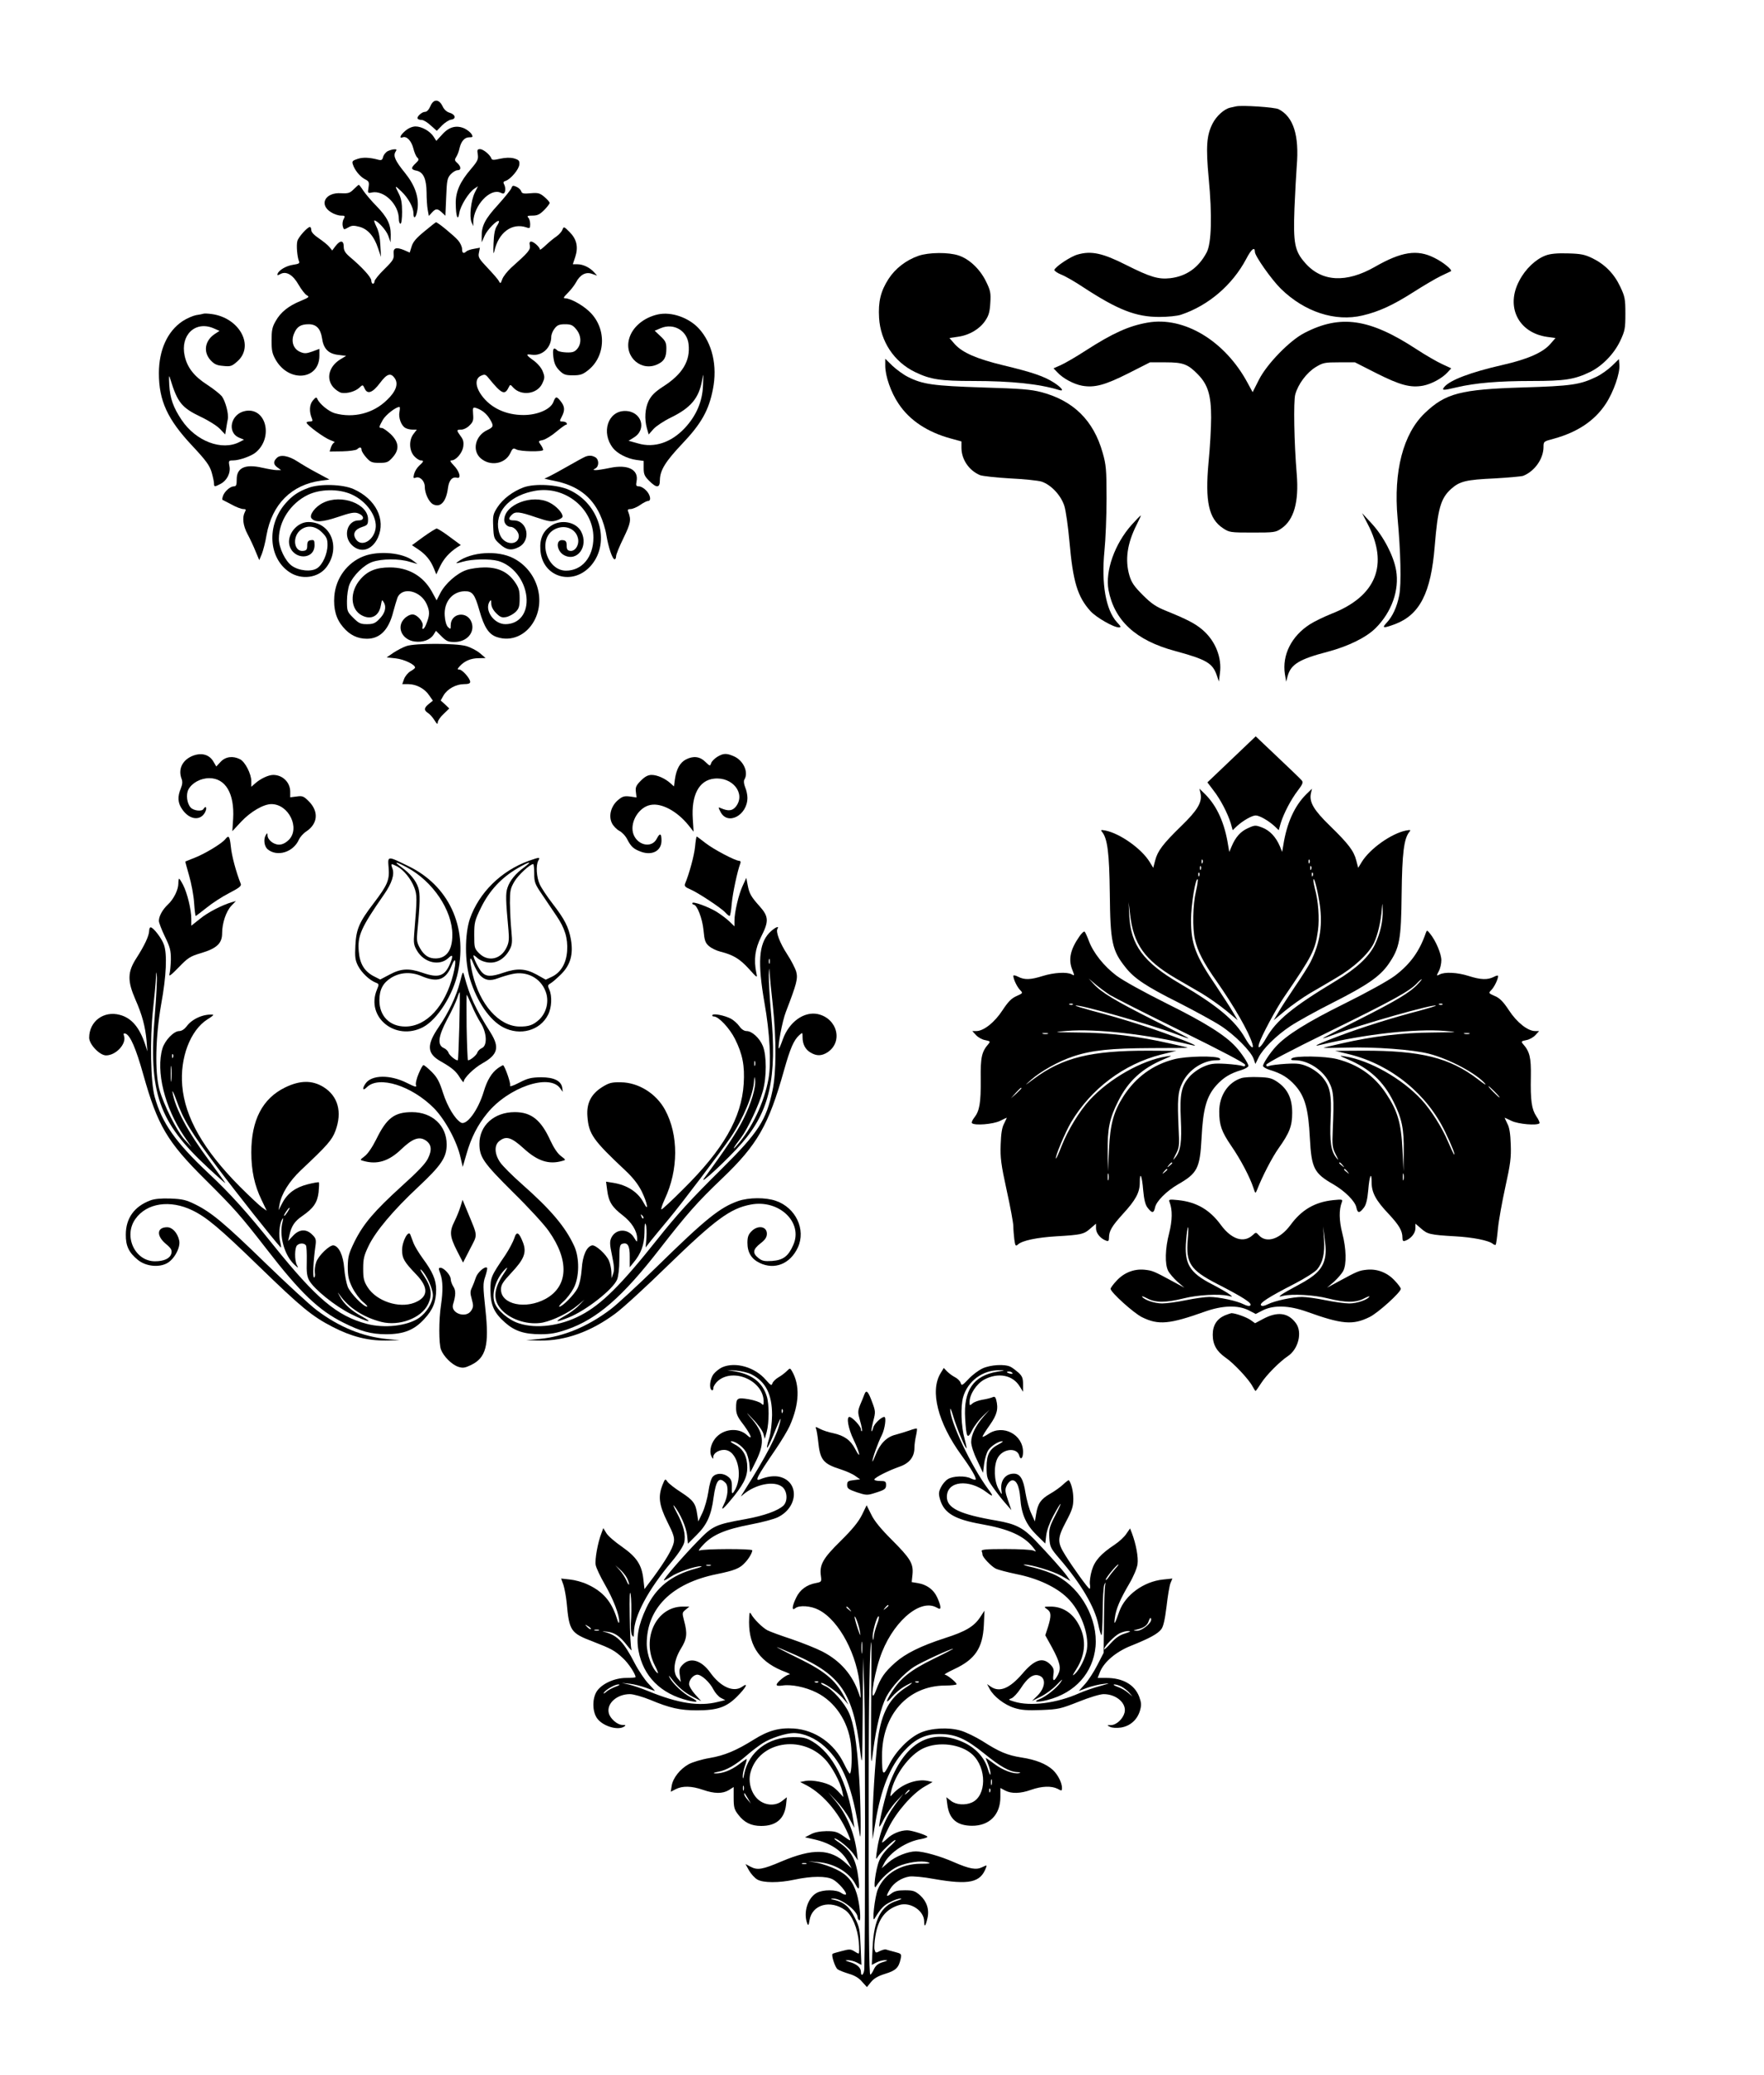 <?xml version="1.0" standalone="no"?>
<!DOCTYPE svg PUBLIC "-//W3C//DTD SVG 20010904//EN"
 "http://www.w3.org/TR/2001/REC-SVG-20010904/DTD/svg10.dtd">
<svg version="1.0" xmlns="http://www.w3.org/2000/svg"
 width="1088pt" height="1280pt" viewBox="0 0 1088 1280"
 preserveAspectRatio="xMidYMid meet">
<g transform="translate(0,1280) scale(0.1,-0.1)"
fill="#000000" stroke="none">
<path d="M2655 12146 c-10 -23 -22 -36 -34 -36 -20 0 -55 -33 -44 -43 3 -4 15
-7 25 -7 10 0 35 -15 55 -34 l37 -33 32 33 c18 18 43 34 56 36 33 4 28 31 -7
42 -19 5 -36 20 -45 40 -22 46 -56 47 -75 2z"/>
<path d="M7624 12144 c-5 -1 -21 -5 -36 -8 -37 -8 -85 -51 -109 -98 -37 -72
-42 -144 -24 -337 22 -231 17 -401 -12 -457 -50 -95 -125 -148 -225 -160 -73
-8 -122 6 -273 82 -144 73 -215 88 -298 64 -42 -11 -137 -74 -144 -95 -1 -5
18 -19 43 -29 26 -10 86 -45 134 -77 214 -140 325 -184 470 -184 53 0 113 6
135 14 168 56 316 183 401 343 32 62 54 79 54 44 0 -25 103 -171 160 -227 146
-143 335 -205 504 -165 102 24 188 64 312 143 61 39 137 84 170 100 32 15 61
29 63 30 11 8 -49 57 -103 83 -105 53 -202 38 -366 -56 -177 -101 -328 -93
-430 24 -65 73 -74 122 -66 337 4 99 11 216 14 260 16 190 -20 304 -111 351
-23 13 -228 26 -263 18z"/>
<path d="M2501 11994 c-32 -27 -42 -50 -17 -41 24 9 53 -21 65 -67 6 -25 17
-51 25 -58 11 -11 10 -16 -10 -35 -31 -29 -30 -39 6 -46 41 -9 60 -50 61 -134
0 -37 3 -85 7 -107 l7 -38 19 21 c24 26 34 26 62 0 l21 -20 5 115 c4 105 7
118 28 141 13 14 32 25 42 25 24 0 23 22 -2 45 -17 15 -17 20 -5 39 7 11 16
35 19 51 10 43 31 68 60 68 22 0 24 2 15 19 -6 10 -25 26 -43 35 -50 23 -97
11 -139 -37 l-36 -39 -16 25 c-22 35 -74 64 -112 64 -19 0 -43 -10 -62 -26z"/>
<path d="M2392 11868 c-12 -6 -25 -22 -29 -35 -4 -19 -10 -23 -27 -19 -55 15
-97 17 -130 6 -31 -10 -36 -15 -30 -33 11 -36 44 -76 74 -92 26 -13 28 -19 23
-51 -6 -36 -5 -37 22 -31 75 14 165 -75 165 -164 0 -16 5 -29 10 -29 6 0 10
31 10 73 0 53 -5 83 -20 112 -27 53 -26 54 16 14 42 -40 74 -98 74 -134 0 -44
18 -27 25 24 10 74 -15 147 -76 223 -61 75 -75 106 -60 131 9 14 8 17 -6 16
-10 0 -28 -5 -41 -11z"/>
<path d="M2947 11847 c4 -29 -1 -41 -41 -88 -69 -80 -96 -142 -95 -214 1 -81
13 -114 22 -58 7 44 59 128 94 150 l21 14 -20 -40 c-23 -48 -34 -146 -20 -181
l11 -25 0 26 c3 101 103 209 167 181 19 -9 24 -8 29 8 3 11 1 28 -4 39 -9 16
-7 21 7 25 31 10 83 71 85 101 2 24 -3 29 -33 38 -23 6 -52 5 -85 -2 -39 -9
-51 -9 -54 1 -8 23 -50 58 -70 58 -17 0 -19 -5 -14 -33z"/>
<path d="M2182 11633 c-24 -24 -33 -27 -78 -25 -99 7 -139 -71 -61 -118 17
-11 45 -20 60 -20 25 0 27 -2 17 -21 -7 -11 -9 -31 -6 -44 6 -23 7 -23 34 -8
22 13 34 13 69 4 52 -14 91 -59 115 -133 l18 -53 -4 72 c-2 46 -10 86 -23 112
-11 23 -18 41 -14 41 19 0 74 -60 86 -95 l14 -40 1 48 c0 64 -22 108 -88 176
-30 30 -66 73 -80 93 -13 21 -27 38 -29 38 -2 0 -16 -12 -31 -27z"/>
<path d="M3155 11641 c-3 -10 -41 -57 -83 -104 -80 -87 -103 -131 -101 -198
l0 -34 18 41 c17 38 78 100 88 90 3 -2 -3 -16 -13 -31 -12 -19 -18 -51 -20
-108 -2 -56 -1 -71 5 -47 25 116 109 178 199 147 19 -7 22 -5 22 20 0 16 -5
34 -12 41 -9 9 -4 12 26 12 30 0 45 7 72 34 19 19 34 39 34 44 0 6 -14 22 -32
37 -28 24 -39 27 -85 23 -43 -4 -54 -2 -58 12 -3 9 -16 22 -30 28 -20 9 -25 8
-30 -7z"/>
<path d="M2618 11373 c-50 -41 -71 -65 -79 -93 l-12 -38 -34 15 c-51 21 -69
14 -65 -25 3 -28 -4 -40 -57 -92 -34 -33 -61 -67 -61 -75 0 -8 -4 -15 -10 -15
-5 0 -10 9 -10 20 0 20 -59 84 -133 146 -28 24 -37 39 -37 63 0 39 -21 41 -50
4 l-21 -28 -17 21 c-9 12 -38 35 -64 53 -30 20 -48 39 -48 51 0 11 -4 20 -8
20 -16 0 -72 -63 -78 -87 -7 -26 -1 -97 10 -124 6 -13 -1 -17 -35 -22 -43 -6
-89 -33 -97 -56 -3 -10 0 -11 18 -1 36 19 77 -5 112 -67 17 -29 39 -58 50 -64
18 -10 15 -13 -37 -35 -74 -30 -124 -69 -155 -125 -21 -36 -25 -57 -25 -119 0
-64 4 -82 27 -122 83 -140 268 -121 268 28 l0 42 -43 -16 c-37 -13 -49 -14
-75 -3 -43 18 -59 66 -38 114 17 42 41 57 90 57 47 0 73 -27 82 -85 9 -66 39
-97 100 -104 l49 -6 -38 -23 c-68 -43 -87 -117 -42 -170 14 -16 37 -32 51 -35
35 -6 85 8 111 32 20 19 21 19 32 -5 17 -39 49 -27 95 34 43 58 67 65 92 27
22 -34 6 -80 -49 -132 -84 -83 -207 -114 -322 -82 -38 11 -95 58 -108 89 -5
12 -10 10 -27 -10 -22 -25 -24 -70 -6 -112 6 -14 3 -18 -13 -18 -12 0 -21 -3
-20 -7 1 -15 109 -94 147 -108 20 -7 32 -14 25 -14 -6 -1 -15 -13 -21 -28 l-9
-28 79 1 c44 1 85 7 91 13 15 15 27 14 27 -4 0 -8 13 -29 29 -47 26 -29 35
-33 81 -33 46 0 55 4 81 33 44 49 40 94 -11 144 -23 21 -47 38 -55 38 -20 0
-19 5 6 50 18 31 80 80 103 80 3 0 3 -13 0 -30 -8 -35 11 -87 37 -100 10 -6
30 -10 44 -10 l26 0 -20 -26 c-30 -38 -28 -103 4 -138 13 -14 31 -26 40 -26
21 0 19 -7 -10 -33 -13 -12 -27 -35 -31 -51 -6 -25 -5 -28 11 -22 25 9 55 -21
55 -56 0 -41 25 -94 50 -108 46 -24 82 14 93 100 6 48 27 71 56 63 28 -7 15
41 -21 77 -20 21 -25 30 -14 30 28 0 66 44 73 83 4 30 1 45 -16 67 -27 37 -26
40 4 40 14 0 37 11 51 26 22 21 25 32 22 69 -3 41 -1 44 17 39 35 -11 65 -34
85 -67 27 -44 25 -51 -15 -70 -74 -35 -95 -126 -40 -174 59 -51 150 -35 182
31 14 31 19 34 37 24 26 -14 166 -16 166 -3 0 6 -7 21 -16 33 -15 21 -14 22
15 28 16 4 53 26 81 50 29 24 56 44 61 44 6 0 7 5 4 10 -3 6 -15 10 -26 10
-18 0 -19 2 -4 30 20 39 19 62 -6 94 -26 33 -32 33 -46 -4 -17 -45 -98 -80
-184 -80 -109 0 -203 44 -259 122 -39 54 -41 103 -4 120 24 11 29 10 50 -17
77 -94 97 -104 120 -57 11 22 11 22 29 2 49 -54 147 -42 179 23 16 34 17 42 4
75 -8 22 -31 49 -55 67 -50 36 -53 43 -13 37 64 -9 120 43 120 111 0 13 9 36
21 51 16 21 29 26 64 26 36 0 48 -5 69 -31 31 -37 34 -87 7 -120 -16 -19 -28
-24 -66 -23 -25 1 -51 6 -57 12 -24 24 -31 12 -25 -40 5 -40 14 -59 37 -83 26
-26 38 -30 84 -30 45 0 60 5 93 31 113 89 115 267 3 367 -44 40 -112 76 -143
77 -15 0 -12 6 15 33 18 18 40 46 50 64 25 48 61 68 99 54 l32 -11 -19 21
c-26 29 -68 49 -102 49 l-29 0 15 45 c20 62 9 110 -35 154 -35 35 -36 35 -44
14 -4 -11 -20 -29 -35 -40 -15 -10 -45 -34 -66 -54 -21 -20 -38 -33 -38 -28 0
14 -38 49 -54 49 -9 0 -12 -8 -8 -25 4 -26 -7 -40 -117 -138 -23 -22 -47 -52
-53 -69 -10 -28 -12 -29 -21 -12 -5 11 -37 47 -70 82 -53 56 -59 66 -53 93 l6
31 -38 -7 c-20 -3 -41 -11 -46 -16 -17 -16 -26 -10 -26 15 0 14 -11 38 -25 54
-23 27 -127 113 -136 111 -2 0 -34 -25 -71 -56z"/>
<path d="M5665 11222 c-77 -27 -143 -78 -185 -143 -48 -75 -64 -139 -58 -240
9 -145 92 -271 222 -334 95 -46 156 -55 358 -55 236 0 408 -18 531 -56 33 -10
16 14 -31 45 -62 40 -133 64 -311 107 -167 40 -255 79 -302 131 l-33 38 54 8
c70 10 133 48 167 99 22 32 28 56 31 110 4 61 1 76 -27 133 -37 75 -102 137
-168 159 -62 21 -184 20 -248 -2z"/>
<path d="M9533 11224 c-60 -22 -125 -83 -162 -155 -86 -160 -7 -321 171 -347
l52 -7 -33 -38 c-46 -52 -139 -93 -293 -128 -197 -45 -324 -93 -360 -136 -18
-22 -7 -22 73 -3 117 28 261 40 467 40 203 0 263 9 360 56 75 37 147 111 185
191 29 62 32 76 32 168 0 91 -3 106 -32 167 -37 79 -94 137 -171 175 -48 23
-71 28 -152 30 -66 2 -108 -2 -137 -13z"/>
<path d="M1255 10865 c-5 -2 -26 -6 -46 -9 -20 -4 -57 -20 -83 -37 -93 -62
-146 -178 -146 -321 0 -170 53 -285 206 -448 85 -91 106 -120 119 -162 8 -28
15 -60 15 -70 0 -22 3 -22 40 -3 40 21 64 68 55 111 -6 32 -4 34 23 34 37 0
111 26 139 49 111 92 64 280 -64 256 -91 -17 -116 -135 -35 -166 l27 -11 -27
-14 c-109 -57 -270 4 -358 136 -51 76 -71 132 -76 215 -3 61 -2 66 7 35 44
-143 70 -175 187 -231 47 -22 101 -56 119 -75 l32 -34 6 37 c3 21 8 47 10 57
7 32 -15 113 -37 142 -12 14 -52 46 -89 70 -81 52 -124 106 -140 179 -28 127
64 217 176 171 l39 -17 -29 -19 c-61 -40 -73 -110 -27 -161 23 -25 38 -33 78
-36 46 -5 54 -2 87 27 109 95 15 270 -158 293 -22 3 -44 4 -50 2z"/>
<path d="M4060 10861 c-89 -19 -161 -79 -180 -152 -31 -113 79 -206 180 -154
38 19 50 43 50 96 0 35 -6 47 -36 75 l-36 34 38 16 c79 33 162 -15 171 -99 12
-103 -38 -186 -158 -262 -50 -33 -71 -54 -88 -87 -23 -48 -27 -111 -11 -170
l11 -38 29 33 c16 18 64 50 107 71 123 60 173 119 193 228 9 51 9 50 6 -28 -3
-99 -41 -188 -112 -264 -84 -90 -189 -125 -289 -95 l-58 16 32 20 c84 51 47
164 -54 164 -106 0 -149 -134 -74 -229 27 -34 87 -65 144 -73 l45 -6 0 -44 c0
-38 5 -50 34 -79 46 -46 66 -45 66 4 1 61 33 114 138 225 117 123 164 206 189
336 29 144 -4 285 -87 375 -62 67 -168 104 -250 87z"/>
<path d="M7078 10810 c-115 -20 -215 -65 -381 -172 -60 -39 -129 -79 -154 -90
l-45 -20 24 -25 c34 -37 99 -72 151 -82 77 -14 141 3 286 76 l134 68 96 0
c109 0 138 -11 201 -76 60 -62 80 -127 80 -264 0 -63 -7 -188 -16 -278 -22
-240 1 -347 89 -405 39 -26 45 -27 182 -27 134 0 143 1 178 25 78 53 109 164
95 335 -16 192 -21 449 -9 492 17 63 70 134 125 168 46 28 56 30 146 30 l97 0
134 -68 c145 -73 209 -90 286 -76 52 10 117 45 151 82 l23 25 -56 26 c-31 14
-102 55 -157 91 -290 190 -470 217 -693 101 -90 -46 -231 -191 -280 -288 l-39
-77 -31 57 c-139 259 -392 412 -617 372z"/>
<path d="M5460 10544 c0 -63 35 -165 82 -234 68 -103 179 -176 323 -215 l65
-18 0 -39 c0 -72 47 -141 115 -169 17 -6 100 -15 185 -20 85 -4 173 -13 195
-20 59 -20 120 -86 140 -151 9 -29 23 -127 31 -218 22 -250 50 -341 130 -430
36 -39 142 -100 175 -100 15 0 13 6 -12 32 -69 76 -97 239 -77 440 7 68 13
213 13 323 0 179 -3 209 -24 282 -56 200 -181 322 -378 374 -64 17 -128 22
-363 29 -304 10 -369 19 -460 65 -28 14 -70 45 -95 68 l-45 44 0 -43z"/>
<path d="M9942 10543 c-24 -23 -66 -53 -95 -67 -101 -49 -154 -57 -457 -66
-382 -12 -474 -36 -601 -157 -135 -128 -195 -361 -169 -649 19 -207 24 -409
10 -477 -14 -71 -41 -130 -78 -169 -31 -33 -21 -35 52 -8 153 58 222 193 245
481 19 232 37 295 101 353 53 47 90 57 270 65 85 5 164 12 175 16 70 28 124
104 125 176 0 36 0 36 64 53 145 40 251 110 320 215 48 73 89 190 84 242 l-3
34 -43 -42z"/>
<path d="M1707 9975 c-23 -22 -21 -41 5 -59 l22 -16 -26 0 c-15 0 -55 7 -91
15 -104 24 -157 0 -157 -71 0 -36 -3 -44 -18 -44 -22 0 -58 -32 -67 -60 -4
-12 -5 -22 -3 -23 1 -1 27 -14 56 -29 28 -16 61 -28 72 -28 17 0 19 -3 10 -19
-17 -33 -11 -84 17 -136 15 -28 37 -75 49 -105 l23 -55 16 38 c8 21 22 73 29
117 34 190 154 310 335 335 l53 7 -78 42 c-44 23 -97 55 -120 70 -54 35 -105
44 -127 21z"/>
<path d="M3610 9983 c-8 -3 -65 -34 -126 -69 -61 -35 -117 -64 -125 -65 -8 0
19 -7 60 -15 139 -28 229 -94 282 -209 16 -34 34 -91 39 -126 12 -73 37 -149
51 -149 5 0 9 9 9 19 0 11 21 62 46 113 44 91 48 111 29 161 -6 13 -2 17 14
17 12 0 39 11 59 25 20 14 42 25 49 25 22 0 14 39 -12 65 -13 14 -33 25 -44
25 -17 0 -20 5 -15 30 15 73 -53 107 -163 84 -38 -8 -77 -14 -88 -14 -18 1
-19 1 -2 11 23 13 22 56 -2 69 -21 11 -37 12 -61 3z"/>
<path d="M1903 9791 c-63 -23 -100 -48 -142 -96 -117 -134 -106 -337 24 -424
74 -50 178 -36 228 30 91 121 28 279 -111 279 -70 0 -133 -77 -117 -143 24
-92 155 -92 155 0 0 30 -3 34 -22 31 -18 -2 -23 -10 -23 -33 0 -24 -5 -31 -24
-33 -54 -8 -70 76 -25 122 40 39 96 36 140 -8 28 -28 34 -41 34 -77 0 -55 -30
-122 -64 -144 -36 -24 -113 -16 -156 15 -40 28 -80 111 -80 166 0 109 72 219
178 271 76 37 190 39 269 4 95 -42 163 -140 149 -215 -14 -74 -89 -112 -121
-62 -22 33 -7 61 40 76 31 10 35 15 35 47 0 95 -164 157 -276 102 -49 -23 -89
-76 -73 -96 23 -27 67 -24 163 8 76 26 102 31 124 23 39 -14 42 -44 4 -44 -70
0 -98 -96 -43 -151 54 -54 126 -34 162 45 50 111 -13 238 -150 299 -67 30
-208 34 -278 8z"/>
<path d="M3230 9794 c-67 -25 -128 -71 -162 -123 -27 -42 -29 -52 -26 -119 3
-71 5 -76 41 -108 40 -37 72 -42 116 -19 79 40 56 165 -31 165 -32 0 -35 11
-12 34 22 23 48 20 150 -15 78 -26 94 -29 127 -19 20 6 37 17 37 24 0 23 -40
66 -81 86 -106 54 -279 -12 -279 -108 0 -22 19 -42 40 -42 22 0 50 -32 50 -56
0 -48 -62 -60 -100 -19 -15 16 -24 41 -28 73 -10 110 82 199 231 225 183 31
357 -110 357 -289 0 -120 -70 -204 -169 -204 -118 0 -176 190 -77 251 62 38
137 12 151 -52 9 -39 -17 -81 -48 -77 -17 2 -22 10 -22 33 0 24 -5 31 -23 33
-47 7 -40 -68 8 -93 81 -42 151 55 105 145 -31 61 -124 79 -186 37 -50 -33
-71 -80 -66 -149 10 -170 204 -227 316 -92 117 142 48 377 -138 462 -72 33
-211 41 -281 16z"/>
<path d="M8435 9569 c132 -252 54 -447 -223 -555 -47 -19 -107 -48 -133 -65
-114 -73 -172 -190 -154 -307 l8 -47 9 35 c20 72 71 104 248 150 127 34 237
88 295 146 99 99 147 235 126 356 -15 89 -78 210 -150 288 l-60 65 34 -66z"/>
<path d="M6980 9563 c-105 -118 -164 -285 -143 -402 36 -189 168 -311 409
-376 195 -53 233 -75 259 -151 l13 -38 6 50 c14 97 -28 201 -106 268 -45 39
-95 65 -223 117 -65 26 -93 45 -147 99 -53 53 -69 77 -82 120 -28 96 -14 197
44 312 16 32 28 58 26 58 -3 0 -28 -26 -56 -57z"/>
<path d="M2612 9489 l-71 -52 39 -26 c46 -31 75 -66 96 -117 l15 -37 23 49
c23 47 55 84 104 117 l24 15 -69 51 c-37 28 -73 50 -79 51 -6 0 -43 -23 -82
-51z"/>
<path d="M2243 9369 c-101 -39 -172 -135 -181 -246 -6 -80 11 -141 54 -191 41
-49 89 -72 147 -72 81 0 135 55 163 168 8 31 20 69 25 84 28 71 143 46 181
-39 20 -45 19 -68 -4 -125 -12 -31 -29 -38 -21 -10 6 26 -34 72 -63 72 -14 0
-36 -11 -49 -25 -52 -51 -17 -131 62 -142 51 -7 96 10 117 42 l15 24 35 -35
c29 -29 41 -34 79 -34 76 0 127 58 106 120 -26 74 -129 60 -129 -17 0 -25 -1
-26 -17 -11 -10 10 -18 38 -20 70 -6 84 46 149 122 151 49 1 63 -17 92 -119
29 -103 58 -148 109 -164 88 -29 180 11 229 101 73 135 14 313 -129 386 -97
50 -260 39 -342 -22 -17 -12 -13 -12 30 0 57 17 165 19 218 5 91 -26 164 -118
175 -221 10 -100 -44 -169 -130 -169 -71 0 -131 87 -97 140 8 12 10 9 10 -13
0 -18 11 -40 30 -59 26 -26 36 -29 63 -24 18 4 43 18 57 31 21 21 25 35 25 84
0 50 -5 66 -30 102 -43 61 -102 89 -185 89 -36 0 -87 -7 -113 -16 -59 -20
-131 -84 -161 -142 l-23 -45 -30 55 c-54 96 -145 148 -258 148 -84 0 -137 -21
-182 -73 -68 -77 -63 -186 9 -223 57 -30 106 -4 117 62 7 37 7 38 19 17 17
-30 6 -68 -30 -103 -24 -25 -38 -30 -75 -30 -39 0 -50 5 -84 39 -37 37 -39 41
-39 104 0 35 7 81 15 101 24 58 90 122 142 140 58 20 165 21 229 1 l49 -14
-25 19 c-64 51 -214 65 -307 29z"/>
<path d="M2507 8815 c-21 -7 -57 -26 -80 -41 l-42 -29 56 -6 c52 -6 119 -38
119 -57 0 -4 -13 -14 -29 -23 -15 -9 -33 -31 -39 -48 l-11 -31 37 0 c50 0 102
-28 129 -69 l23 -33 -25 -20 c-30 -24 -32 -39 -5 -56 11 -7 29 -27 40 -45 15
-24 20 -27 20 -13 0 10 16 34 36 52 l35 34 -26 25 -27 24 18 32 c24 40 77 69
126 69 26 0 38 4 38 14 0 21 -49 76 -67 76 -14 0 -13 3 3 21 29 32 69 49 116
49 l43 1 -35 30 c-19 16 -57 36 -85 44 -66 18 -315 18 -368 0z"/>
<path d="M7596 8116 l-149 -142 37 -49 c44 -56 88 -142 107 -203 l12 -43 26
25 c37 34 93 66 116 66 23 0 79 -32 116 -66 l26 -25 12 43 c19 61 63 146 106
202 29 38 34 50 24 62 -6 8 -73 72 -148 143 l-136 129 -149 -142z"/>
<path d="M1184 8136 c-61 -27 -86 -82 -64 -140 7 -18 5 -35 -5 -60 -21 -50
-19 -88 8 -127 44 -66 113 -75 142 -19 14 27 5 44 -10 20 -10 -17 -61 -11 -79
9 -23 25 -30 80 -14 111 22 41 75 70 129 70 100 0 156 -95 147 -250 l-5 -77
54 58 c58 62 138 109 187 109 107 0 179 -149 107 -221 -20 -19 -40 -29 -60
-29 -34 0 -71 30 -71 58 0 14 -2 15 -10 2 -16 -25 -11 -69 10 -88 59 -50 160
-19 194 60 7 15 27 38 46 50 71 48 77 123 14 186 -31 31 -39 34 -74 29 l-40
-5 0 36 c-1 57 -47 102 -105 102 -30 0 -80 -24 -112 -53 l-23 -20 0 34 c0 46
-39 121 -70 136 -44 22 -89 16 -119 -16 l-27 -29 -17 29 c-26 46 -76 59 -133
35z"/>
<path d="M4423 8131 c-17 -11 -34 -28 -37 -39 -6 -19 -8 -18 -36 9 -33 33 -74
38 -120 14 -36 -19 -58 -59 -67 -120 l-6 -46 -21 19 c-33 30 -82 52 -117 52
-22 0 -41 -10 -66 -35 -29 -29 -35 -41 -31 -70 l4 -34 -41 6 c-34 4 -46 1 -73
-22 -43 -36 -60 -97 -38 -142 8 -17 29 -39 46 -48 16 -8 39 -32 49 -53 24 -46
40 -60 88 -77 68 -23 123 8 123 70 0 45 -10 49 -29 12 -32 -64 -127 -40 -147
37 -17 70 38 158 109 171 68 13 164 -39 234 -126 l31 -39 -5 78 c-10 147 38
239 131 249 114 13 197 -92 135 -172 -22 -27 -46 -30 -93 -10 -17 8 -17 6 -2
-23 44 -86 166 -21 166 87 0 18 -6 47 -14 65 -8 20 -10 39 -5 47 28 45 -6 120
-67 145 -44 19 -63 18 -101 -5z"/>
<path d="M7405 7904 c10 -53 -19 -102 -119 -199 -114 -111 -146 -154 -161
-212 l-12 -46 -22 36 c-50 82 -183 176 -273 194 -28 5 -31 4 -21 -8 34 -41 45
-132 48 -379 3 -302 14 -353 97 -457 53 -68 128 -118 328 -218 102 -52 219
-116 260 -143 86 -56 186 -157 202 -203 l11 -32 19 39 c26 54 109 136 196 194
40 27 157 92 260 144 214 108 293 163 346 239 69 100 78 149 81 432 3 252 14
343 48 384 10 12 7 13 -21 8 -90 -18 -223 -112 -273 -194 l-22 -36 -12 46
c-15 58 -47 101 -161 212 -100 97 -129 146 -119 199 l7 31 -36 -35 c-72 -72
-120 -178 -141 -315 l-7 -40 -14 35 c-25 58 -62 97 -108 115 -42 16 -46 16
-88 -3 -46 -20 -78 -56 -102 -114 l-14 -33 -7 40 c-21 137 -69 243 -141 315
l-36 35 7 -31z m12 -426 c-3 -8 -6 -5 -6 6 -1 11 2 17 5 13 3 -3 4 -12 1 -19z
m660 0 c-3 -8 -6 -5 -6 6 -1 11 2 17 5 13 3 -3 4 -12 1 -19z m-670 -40 c-3 -8
-6 -5 -6 6 -1 11 2 17 5 13 3 -3 4 -12 1 -19z m680 0 c-3 -8 -6 -5 -6 6 -1 11
2 17 5 13 3 -3 4 -12 1 -19z m-690 -40 c-3 -8 -6 -5 -6 6 -1 11 2 17 5 13 3
-3 4 -12 1 -19z m700 0 c-3 -8 -6 -5 -6 6 -1 11 2 17 5 13 3 -3 4 -12 1 -19z
m-721 -98 c-19 -83 -22 -224 -6 -294 16 -72 52 -143 134 -259 107 -153 198
-311 220 -384 13 -43 -12 -23 -44 33 -62 110 -171 201 -403 337 -224 131 -303
237 -312 421 l-4 81 9 -75 c21 -185 91 -282 279 -393 45 -26 118 -68 162 -94
45 -27 113 -75 152 -107 l71 -59 -29 49 c-15 27 -62 98 -102 159 -130 190
-157 262 -157 410 0 92 28 264 41 251 3 -2 -2 -37 -11 -76z m760 -54 c25 -142
8 -260 -54 -382 -11 -22 -54 -90 -95 -150 -40 -60 -87 -131 -102 -158 l-29
-49 71 59 c39 32 107 80 152 107 44 26 118 68 162 95 109 63 201 149 233 215
24 51 43 132 49 212 4 40 4 40 5 -6 3 -70 -15 -147 -48 -216 -38 -77 -114
-147 -240 -223 -269 -162 -368 -244 -431 -354 -31 -56 -56 -75 -43 -33 13 44
104 214 154 287 176 257 192 289 209 411 10 75 2 182 -19 258 -5 20 -10 43 -9
51 1 31 20 -36 35 -124z"/>
<path d="M1389 7623 c-22 -27 -123 -88 -186 -113 -32 -13 -59 -24 -60 -24 -1
-1 10 -39 23 -86 14 -47 28 -122 31 -167 3 -46 8 -83 10 -83 2 0 32 23 66 50
34 28 97 69 140 91 62 32 77 44 72 57 -29 73 -56 174 -61 228 -7 67 -13 75
-35 47z"/>
<path d="M4287 7577 c-5 -53 -36 -167 -62 -229 -5 -13 2 -21 31 -33 46 -19
193 -116 218 -144 11 -12 22 -21 26 -21 4 0 10 34 13 75 6 66 35 201 53 249 4
9 1 16 -6 16 -25 0 -159 71 -209 110 -28 22 -52 40 -54 40 -2 0 -7 -28 -10
-63z"/>
<path d="M2397 7447 c6 -75 -6 -105 -92 -218 -89 -116 -108 -160 -113 -260 -4
-72 -1 -92 16 -126 22 -43 71 -89 109 -104 21 -8 22 -10 8 -43 -71 -170 114
-320 284 -232 89 47 187 201 216 341 59 281 -58 532 -305 652 -133 65 -129 65
-123 -10z m112 3 c160 -85 281 -265 281 -416 0 -94 -35 -144 -101 -146 -43 -1
-73 18 -99 64 -19 34 -21 49 -16 101 17 174 18 235 6 271 -14 44 -51 89 -104
127 -51 37 -38 37 33 -1z m-60 6 c40 -21 86 -77 106 -130 18 -46 18 -67 0
-281 -5 -61 -3 -75 17 -109 44 -75 139 -97 194 -45 27 26 30 14 10 -35 -33
-78 -71 -91 -171 -56 -83 29 -132 26 -201 -11 l-59 -31 -43 22 c-55 30 -83 76
-89 150 -9 97 12 146 156 353 48 69 66 124 51 161 -11 30 -9 31 29 12z m346
-668 c-49 -195 -165 -320 -295 -320 -96 0 -160 64 -160 161 0 67 22 108 73
140 56 34 122 38 187 10 99 -42 150 -24 187 68 24 59 29 24 8 -59z"/>
<path d="M3261 7490 c-171 -62 -307 -197 -363 -358 -32 -96 -32 -266 1 -372
43 -139 122 -254 205 -297 104 -54 227 -20 276 77 23 44 26 116 8 156 -11 24
-10 28 7 38 11 6 41 32 67 58 57 57 75 123 59 214 -14 76 -38 123 -112 219
-34 44 -70 98 -80 120 -20 44 -25 116 -9 146 13 23 9 23 -59 -1z m-27 -39
c-53 -38 -90 -83 -104 -127 -12 -35 -11 -76 6 -260 5 -56 3 -78 -11 -107 -35
-75 -114 -92 -169 -38 -30 30 -31 35 -31 114 0 78 3 89 43 171 51 103 124 181
222 239 76 44 99 49 44 8z m61 -39 c0 -54 4 -65 50 -132 28 -41 67 -99 87
-129 52 -76 71 -139 66 -216 -5 -76 -38 -133 -94 -160 l-38 -18 -57 32 c-68
37 -120 40 -204 11 -75 -26 -107 -25 -133 3 -19 20 -52 86 -52 103 0 4 11 -3
24 -15 15 -14 42 -25 68 -28 52 -6 100 23 130 77 17 31 19 46 12 120 -5 47 -8
123 -9 170 0 76 3 90 28 133 24 40 96 107 116 107 3 0 6 -26 6 -58z m-334
-628 c30 -31 61 -37 111 -18 24 9 63 21 88 26 88 20 174 -24 205 -107 23 -59
7 -129 -38 -173 -38 -35 -65 -45 -125 -44 -125 3 -242 135 -287 323 -21 93
-19 127 5 65 11 -27 29 -59 41 -72z"/>
<path d="M1100 7350 c0 -38 -29 -97 -65 -130 -32 -30 -55 -71 -55 -100 0 -12
17 -55 37 -97 32 -65 37 -86 37 -142 -1 -36 -5 -77 -9 -90 -5 -18 11 -5 56 41
58 60 71 69 139 89 97 29 130 60 130 122 0 62 24 135 57 170 l28 29 -25 -7
c-61 -18 -149 -63 -197 -103 l-53 -42 0 42 c0 57 -25 159 -50 208 -11 22 -23
40 -25 40 -3 0 -5 -14 -5 -30z"/>
<path d="M4581 7337 c-25 -53 -51 -164 -51 -216 l0 -35 -32 31 c-18 17 -53 43
-77 58 -52 32 -151 68 -151 54 0 -5 4 -9 8 -9 21 0 54 -85 61 -157 6 -65 11
-79 34 -99 15 -13 46 -28 70 -34 79 -20 119 -44 174 -104 54 -60 55 -60 48
-28 -17 82 -8 149 29 223 49 96 48 125 -9 189 -54 60 -64 79 -74 133 l-8 42
-22 -48z"/>
<path d="M920 7058 c-1 -31 -28 -89 -78 -167 -56 -86 -57 -141 -7 -256 42 -95
61 -167 69 -255 l5 -65 -13 41 c-36 108 -85 165 -157 184 -99 27 -189 -40
-189 -141 0 -41 65 -109 104 -109 61 0 127 71 111 120 -5 15 -3 18 10 14 29
-12 63 -89 109 -253 88 -314 148 -415 381 -646 183 -182 218 -222 378 -428
209 -271 323 -380 476 -456 105 -53 171 -71 262 -71 110 0 174 26 236 94 54
58 73 107 73 182 0 59 -22 110 -82 191 -24 33 -50 76 -57 94 -7 19 -16 43 -20
53 -12 32 -51 -41 -51 -95 0 -51 13 -73 87 -150 79 -82 75 -141 -12 -175 -95
-36 -232 10 -287 95 -24 38 -28 55 -28 116 0 60 5 81 34 141 43 89 151 218
305 362 143 134 176 183 176 262 0 117 -89 200 -214 200 -108 0 -156 -36 -220
-167 -25 -50 -53 -91 -72 -105 -30 -23 -30 -23 -7 -29 84 -24 156 -2 233 72
69 66 110 81 150 55 36 -24 41 -58 15 -111 -15 -32 -63 -82 -163 -172 -169
-154 -235 -231 -290 -341 -36 -74 -41 -92 -42 -155 0 -59 5 -82 28 -129 16
-32 45 -71 65 -88 20 -16 32 -30 26 -30 -23 0 -102 82 -119 122 -9 24 -19 76
-22 116 -6 77 -32 134 -65 140 -24 5 -95 -64 -108 -104 -7 -20 -10 -49 -8 -65
3 -16 0 -29 -5 -29 -9 0 -5 100 9 197 5 36 2 46 -20 67 -36 37 -80 35 -118 -6
l-31 -33 8 35 c12 57 32 87 79 119 69 48 93 82 101 146 3 31 4 59 2 62 -3 2
-34 -3 -69 -12 -75 -19 -125 -55 -157 -116 l-23 -44 6 35 c12 66 59 142 130
210 165 155 194 188 215 245 43 116 16 214 -74 270 -70 43 -145 42 -237 -3
-139 -68 -208 -201 -208 -400 0 -113 20 -205 63 -293 l32 -67 -30 21 c-16 12
-77 69 -135 127 -224 225 -340 428 -356 623 -15 172 50 342 155 409 25 15 41
28 35 29 -57 6 -129 -25 -163 -72 -14 -18 -31 -29 -46 -29 -33 0 -88 -57 -103
-107 -42 -140 14 -366 133 -541 l46 -67 -42 45 c-48 52 -130 216 -156 310 -29
107 -24 326 11 525 32 175 38 309 17 368 -13 39 -66 107 -82 107 -5 0 -9 -10
-9 -22z m35 -518 c-40 -480 22 -660 329 -944 58 -54 106 -96 106 -94 0 2 -44
63 -98 136 -133 179 -211 324 -228 424 -3 18 8 -4 24 -48 43 -121 88 -195 255
-418 120 -160 341 -439 388 -490 4 -5 3 8 -2 30 -12 41 -6 114 11 142 8 13 8
9 3 -13 -23 -88 11 -208 73 -266 25 -23 26 -23 15 -2 -15 29 -14 106 1 121 16
16 45 15 55 0 4 -7 6 -51 5 -98 -2 -67 1 -92 15 -118 29 -53 160 -159 257
-207 99 -50 152 -61 66 -14 -64 35 -108 75 -133 121 -17 31 -17 31 0 8 54 -77
146 -136 255 -164 110 -28 247 23 288 109 28 58 21 107 -27 178 -20 30 -26 44
-14 33 31 -28 71 -115 71 -156 0 -44 -39 -107 -85 -139 -73 -50 -213 -66 -323
-37 -184 49 -310 155 -573 482 -165 206 -268 321 -405 449 -201 189 -286 309
-330 470 -25 90 -30 354 -10 539 9 82 17 169 18 195 1 41 2 42 5 11 3 -19 -3
-127 -12 -240z m112 -262 c-3 -8 -6 -5 -6 6 -1 11 2 17 5 13 3 -3 4 -12 1 -19z
m-10 -140 c-2 -24 -4 -7 -4 37 0 44 2 63 4 43 2 -21 2 -57 0 -80z m717 -813
c-9 -14 -18 -25 -21 -25 -5 0 5 18 20 38 17 22 18 13 1 -13z"/>
<path d="M4744 7045 c-64 -69 -72 -182 -29 -430 33 -185 43 -371 25 -469 -26
-146 -102 -306 -195 -411 -34 -39 -21 -13 24 45 43 57 113 205 136 290 24 86
24 220 0 278 -20 49 -67 92 -100 92 -15 0 -32 11 -45 30 -12 17 -36 38 -53 47
-40 20 -106 33 -113 22 -3 -5 1 -9 9 -9 29 0 97 -72 131 -140 46 -93 60 -164
53 -275 -13 -210 -125 -405 -375 -652 -68 -68 -127 -123 -132 -123 -5 0 4 28
20 63 85 181 86 396 2 551 -55 101 -164 169 -273 170 -56 1 -72 -3 -114 -29
-69 -43 -98 -100 -92 -180 8 -111 34 -147 234 -335 47 -44 79 -85 101 -129 35
-71 46 -135 12 -70 -35 66 -101 109 -188 123 l-44 7 7 -53 c9 -71 30 -104 95
-154 56 -43 89 -96 90 -144 0 -24 -1 -24 -20 7 -34 56 -111 56 -139 -1 -11
-24 -11 -40 4 -111 13 -62 15 -89 7 -111 l-10 -29 -1 38 c-1 21 -7 52 -15 70
-16 39 -82 99 -104 95 -34 -7 -59 -63 -64 -146 -4 -50 -13 -93 -26 -119 -21
-40 -93 -113 -112 -113 -6 0 5 14 25 32 20 17 48 54 63 82 36 68 37 186 4 259
-54 118 -143 224 -323 383 -59 52 -119 112 -134 134 -35 51 -38 105 -6 131 42
34 74 25 150 -44 86 -79 156 -102 239 -78 23 6 23 6 -8 30 -20 14 -44 50 -65
95 -58 128 -118 176 -220 176 -127 0 -218 -82 -218 -195 0 -83 24 -117 208
-300 95 -93 193 -200 219 -238 129 -182 121 -342 -19 -419 -123 -67 -275 -35
-275 58 0 29 11 46 64 103 79 84 95 125 72 186 -25 65 -40 73 -54 27 -7 -21
-31 -67 -54 -102 -91 -134 -93 -139 -93 -220 1 -91 22 -138 90 -198 60 -53
119 -72 219 -72 63 0 99 7 163 29 187 65 343 201 575 501 165 212 228 284 381
430 219 209 288 330 383 669 38 135 60 185 93 215 21 19 21 19 21 -12 0 -43
17 -76 50 -95 37 -22 68 -21 104 2 98 65 60 210 -61 236 -84 17 -175 -48 -214
-154 -12 -34 -23 -60 -25 -59 -9 10 21 170 43 226 68 177 75 206 64 248 -6 21
-31 70 -56 108 -45 69 -71 138 -60 156 15 25 -21 6 -51 -25z m3 -187 c-3 -7
-5 -2 -5 12 0 14 2 19 5 13 2 -7 2 -19 0 -25z m20 -263 c22 -206 21 -414 -2
-520 -39 -186 -87 -260 -314 -485 -193 -191 -274 -280 -401 -440 -221 -278
-341 -397 -468 -463 -125 -66 -273 -85 -381 -50 -64 20 -136 82 -151 129 -20
60 12 156 70 209 14 13 9 1 -14 -33 -64 -96 -67 -164 -9 -225 58 -60 165 -92
251 -75 65 14 158 59 212 104 l45 37 -35 -36 c-19 -20 -60 -50 -90 -66 -66
-37 -52 -40 29 -7 107 43 272 173 297 233 8 19 14 69 14 123 0 75 3 92 16 97
35 13 49 -11 48 -79 l0 -65 21 26 c49 58 69 113 70 188 0 50 3 65 8 50 5 -12
6 -49 4 -82 l-5 -60 31 40 c18 22 66 81 108 131 83 99 321 414 386 509 77 114
141 268 144 349 2 28 2 29 6 5 7 -43 -24 -147 -73 -244 -38 -77 -116 -194
-239 -360 -47 -63 146 116 232 215 170 197 216 401 179 798 -9 95 -15 201 -14
235 1 50 2 53 5 17 1 -25 10 -117 20 -205z m-110 -367 c-3 -7 -5 -2 -5 12 0
14 2 19 5 13 2 -7 2 -19 0 -25z m-689 -943 c-3 -3 -9 2 -12 12 -6 14 -5 15 5
6 7 -7 10 -15 7 -18z"/>
<path d="M6657 7023 c-57 -82 -69 -144 -42 -208 13 -34 13 -35 -5 -25 -30 16
-110 11 -178 -10 -76 -24 -113 -25 -152 -5 -17 9 -30 11 -30 6 0 -20 22 -67
41 -87 19 -20 19 -20 -21 -38 -31 -13 -52 -35 -87 -88 -49 -75 -116 -128 -162
-128 l-24 0 23 -25 c13 -14 38 -28 57 -31 30 -6 32 -8 20 -23 -42 -48 -50 -82
-48 -219 1 -145 -7 -194 -40 -236 -12 -15 -18 -30 -14 -34 16 -16 130 -7 173
14 23 12 42 20 42 19 0 -1 -8 -17 -17 -36 -13 -23 -19 -63 -21 -129 -3 -81 2
-122 37 -282 23 -103 41 -203 41 -221 0 -19 3 -55 6 -81 6 -42 8 -45 23 -32
26 24 118 43 236 50 154 9 171 13 210 48 l35 30 0 -29 c0 -30 28 -64 63 -76
13 -5 17 -1 17 18 0 42 18 72 85 146 80 87 105 133 105 195 0 73 14 42 21 -48
5 -55 13 -89 26 -106 28 -37 39 -37 47 -1 7 39 71 102 141 143 121 69 136 100
146 286 9 179 30 256 90 324 44 49 86 75 157 96 23 7 42 19 42 25 0 15 -43 80
-79 119 -65 71 -191 150 -425 266 -142 71 -269 141 -310 172 -77 58 -143 141
-170 214 -10 27 -22 53 -26 57 -4 4 -19 -9 -33 -30z m188 -360 c28 -17 227
-118 443 -224 246 -121 392 -198 392 -207 0 -10 -5 -12 -17 -7 -10 4 -56 10
-104 13 -73 4 -93 1 -137 -18 -30 -13 -67 -40 -86 -62 -50 -58 -60 -107 -53
-260 7 -141 -1 -197 -34 -238 -17 -21 -16 -18 3 20 21 40 23 55 18 145 -9 200
-6 238 24 299 38 78 127 136 209 136 23 0 28 3 20 11 -18 18 -207 15 -282 -5
-131 -34 -235 -110 -311 -227 -61 -95 -83 -173 -90 -329 l-7 -135 -1 120 c-2
140 11 206 64 311 62 125 148 204 282 260 54 23 55 24 17 18 -154 -25 -352
-137 -474 -269 -63 -68 -135 -187 -172 -281 -18 -46 -34 -82 -36 -80 -8 7 57
162 93 223 123 207 325 359 555 418 l94 23 -170 1 c-356 1 -531 -42 -710 -175
-59 -44 -59 -44 -16 -5 60 53 170 115 261 145 114 38 232 50 482 51 124 0 225
1 224 2 -1 2 -52 14 -112 27 -192 44 -376 66 -559 67 -162 2 -166 2 -75 10
179 15 497 -21 765 -86 58 -15 17 6 -112 54 -145 55 -334 114 -496 156 -59 16
-105 30 -103 32 11 12 472 -119 620 -176 42 -16 76 -28 76 -25 0 2 -98 53
-218 113 -232 117 -319 169 -367 222 l-30 33 40 -34 c22 -19 63 -49 90 -67z
m-228 -59 c-3 -3 -12 -4 -19 -1 -8 3 -5 6 6 6 11 1 17 -2 13 -5z m-154 -181
c-7 -2 -21 -2 -30 0 -10 3 -4 5 12 5 17 0 24 -2 18 -5z m-163 -336 c0 -2 -15
-16 -32 -33 l-33 -29 29 33 c28 30 36 37 36 29z m930 -461 c0 -2 -8 -10 -17
-17 -16 -13 -17 -12 -4 4 13 16 21 21 21 13z m-30 -40 c0 -2 -8 -10 -17 -17
-16 -13 -17 -12 -4 4 13 16 21 21 21 13z m-363 -63 c-3 -10 -5 -2 -5 17 0 19
2 27 5 18 2 -10 2 -26 0 -35z"/>
<path d="M8794 7045 c-39 -114 -97 -193 -191 -264 -40 -30 -168 -101 -309
-171 -234 -116 -360 -195 -425 -266 -36 -39 -79 -104 -79 -119 0 -6 19 -18 43
-25 70 -21 112 -47 156 -96 60 -68 81 -145 90 -324 10 -186 25 -217 146 -286
70 -41 134 -104 141 -143 8 -36 19 -36 47 1 13 17 21 51 26 106 7 90 21 121
21 48 0 -62 26 -111 105 -194 65 -70 85 -104 85 -147 0 -19 4 -23 18 -18 34
12 62 46 62 76 l0 29 35 -30 c39 -35 56 -39 210 -48 111 -6 208 -26 232 -46 7
-6 16 -9 18 -6 3 3 9 47 14 99 5 52 26 168 46 259 31 140 36 180 33 260 -2 65
-8 106 -21 129 -9 19 -17 35 -17 36 0 1 19 -7 43 -19 41 -20 156 -30 172 -15
3 4 -5 23 -19 43 -29 44 -37 96 -34 246 2 117 -7 154 -49 201 -12 15 -10 17
20 23 19 3 44 17 57 31 l23 25 -24 0 c-46 0 -113 53 -162 128 -35 53 -56 75
-87 88 -40 18 -40 18 -21 38 19 20 41 67 41 86 0 5 -12 2 -27 -6 -38 -19 -80
-18 -155 6 -69 22 -148 26 -179 9 -20 -10 -20 -9 -5 20 9 16 16 47 16 68 0 39
-34 120 -69 163 -19 24 -20 24 -27 5z m-50 -316 c-47 -51 -134 -103 -366 -220
-120 -60 -218 -111 -218 -113 0 -3 34 9 76 25 148 57 609 188 620 176 2 -2
-44 -16 -103 -32 -162 -42 -351 -101 -496 -156 -129 -48 -170 -69 -112 -54
268 65 586 101 765 86 91 -8 87 -8 -75 -10 -183 -1 -367 -23 -559 -67 -60 -13
-111 -26 -113 -27 -1 -2 62 -1 142 1 173 5 409 -12 509 -38 125 -32 295 -123
347 -186 7 -10 -13 3 -46 29 -174 133 -352 177 -710 176 l-170 -1 94 -23 c254
-65 473 -244 585 -478 41 -85 66 -149 53 -137 -2 3 -19 38 -36 78 -36 86 -105
195 -163 258 -121 131 -319 243 -473 268 -38 6 -37 5 17 -18 134 -56 220 -135
282 -260 53 -105 66 -171 64 -311 l-1 -120 -7 135 c-8 164 -30 238 -102 346
-72 108 -170 177 -301 211 -73 19 -262 22 -280 4 -8 -8 -3 -11 20 -11 78 0
167 -56 208 -131 31 -58 34 -95 25 -304 -4 -89 -2 -105 18 -145 20 -39 20 -42
3 -20 -32 41 -40 96 -34 237 7 154 -3 203 -53 261 -19 22 -56 49 -86 62 -44
19 -64 22 -137 18 -48 -3 -94 -9 -103 -13 -13 -5 -18 -3 -18 7 0 9 146 86 393
207 387 190 491 247 537 296 13 14 26 25 29 25 2 0 -8 -14 -25 -31z m153 -125
c-3 -3 -12 -4 -19 -1 -8 3 -5 6 6 6 11 1 17 -2 13 -5z m166 -181 c-7 -2 -21
-2 -30 0 -10 3 -4 5 12 5 17 0 24 -2 18 -5z m157 -358 c19 -19 32 -35 29 -35
-3 0 -20 16 -39 35 -19 19 -32 35 -29 35 3 0 20 -16 39 -35z m-939 -452 c13
-16 12 -17 -3 -4 -10 7 -18 15 -18 17 0 8 8 3 21 -13z m30 -40 c13 -16 12 -17
-3 -4 -10 7 -18 15 -18 17 0 8 8 3 21 -13z m346 -50 c-3 -10 -5 -2 -5 17 0 19
2 27 5 18 2 -10 2 -26 0 -35z"/>
<path d="M2837 6742 c-22 -86 -71 -190 -131 -277 -76 -111 -73 -163 11 -211
72 -41 96 -62 120 -102 13 -20 23 -32 23 -25 0 23 63 85 117 115 94 53 105 98
49 188 -96 152 -128 222 -162 349 -9 33 -9 33 -27 -37z m-4 -269 c-3 -115 -7
-210 -9 -212 -7 -8 -53 29 -58 46 -3 10 -16 23 -28 28 -42 18 -36 71 20 177
28 51 55 110 62 131 6 20 13 37 15 37 2 0 1 -93 -2 -207z m77 125 c14 -35 39
-83 55 -108 38 -60 42 -140 7 -155 -12 -5 -25 -18 -28 -28 -5 -17 -51 -53 -58
-46 -2 2 -6 95 -8 206 -1 111 -1 199 1 197 2 -2 16 -32 31 -66z"/>
<path d="M2582 6177 c-13 -30 -20 -61 -16 -71 5 -14 -6 -11 -56 14 -103 52
-217 51 -255 -3 -23 -33 -18 -49 8 -23 74 73 276 9 414 -130 69 -71 142 -205
164 -306 l13 -56 23 79 c29 102 69 180 128 252 130 160 383 247 450 154 l16
-22 -3 24 c-6 44 -51 66 -131 66 -61 -1 -82 -6 -134 -33 -43 -22 -61 -27 -57
-17 5 12 -28 108 -42 124 -1 2 -16 -6 -33 -18 -38 -27 -67 -75 -87 -143 -35
-117 -107 -214 -142 -192 -37 23 -82 98 -109 181 -22 70 -36 97 -70 131 -23
23 -46 42 -51 42 -5 0 -18 -24 -30 -53z"/>
<path d="M7657 6150 c-83 -26 -137 -108 -137 -206 0 -84 14 -124 74 -212 58
-84 115 -193 136 -257 13 -39 13 -39 23 -15 33 85 94 202 133 257 67 94 84
137 84 219 0 87 -27 145 -88 188 -36 25 -52 30 -119 32 -43 2 -91 -1 -106 -6z"/>
<path d="M926 5395 c-98 -37 -150 -110 -150 -210 -1 -70 19 -112 75 -157 48
-39 128 -48 179 -20 45 24 85 98 75 141 -10 46 -42 81 -74 81 -63 0 -68 -51
-10 -101 35 -29 41 -40 36 -61 -8 -30 -44 -48 -101 -48 -124 0 -196 155 -121
261 70 99 214 120 352 53 88 -43 167 -109 412 -347 261 -253 325 -306 453
-372 114 -59 216 -85 327 -84 l86 2 -76 7 c-152 15 -297 74 -435 178 -44 33
-186 164 -316 290 -253 246 -334 314 -436 364 -55 27 -78 32 -151 35 -58 2
-99 -2 -125 -12z"/>
<path d="M4554 5392 c-113 -39 -203 -112 -499 -402 -121 -118 -252 -239 -290
-267 -140 -106 -290 -168 -437 -182 l-83 -8 86 -2 c156 -2 314 55 465 167 44
32 188 164 321 294 296 287 387 354 514 378 175 33 325 -111 261 -251 -30 -68
-62 -92 -130 -97 -47 -3 -62 0 -84 18 -38 30 -35 53 12 90 30 23 40 39 40 60
0 46 -56 55 -95 15 -19 -19 -25 -35 -25 -71 0 -59 24 -99 75 -124 93 -45 189
-6 236 95 51 111 -13 246 -136 288 -63 22 -166 21 -231 -1z"/>
<path d="M2840 5357 c-7 -23 -23 -63 -36 -89 -33 -65 -30 -95 14 -182 l38 -74
43 84 c48 93 49 73 -12 221 l-34 82 -13 -42z"/>
<path d="M7214 5384 c18 -47 17 -112 -3 -191 -25 -95 -27 -192 -6 -232 8 -16
34 -46 57 -67 l43 -37 -70 38 c-118 64 -127 68 -177 73 -65 6 -127 -19 -172
-69 -20 -21 -36 -43 -36 -49 0 -21 144 -151 194 -175 101 -50 170 -43 386 34
109 39 204 42 271 9 l44 -23 45 23 c67 33 161 30 270 -9 217 -78 284 -84 387
-33 52 25 193 153 193 174 0 6 -16 28 -36 49 -45 50 -107 75 -172 69 -50 -5
-59 -9 -177 -73 l-70 -38 43 37 c23 21 49 51 57 67 21 40 19 137 -6 232 -20
79 -21 144 -3 191 7 18 4 19 -55 13 -111 -12 -193 -59 -262 -154 -65 -87 -148
-114 -195 -62 -17 19 -18 19 -38 0 -55 -50 -130 -26 -195 62 -69 95 -151 142
-262 154 -59 6 -62 5 -55 -13z m112 -229 c-13 -146 15 -189 182 -275 158 -81
217 -119 204 -132 -6 -6 -20 -4 -42 7 -41 21 -152 45 -211 45 -26 0 -91 -9
-144 -20 -53 -11 -120 -20 -147 -20 -47 0 -112 22 -124 42 -3 5 11 0 32 -11
50 -27 115 -27 224 0 86 22 220 29 275 16 29 -7 29 -7 10 8 -11 9 -59 37 -107
62 -143 73 -175 128 -162 274 3 43 9 79 12 79 2 0 2 -34 -2 -75z m844 -123
c-16 -62 -58 -103 -160 -157 -49 -26 -98 -54 -108 -62 -15 -12 -14 -13 13 -6
55 13 189 6 275 -16 109 -27 174 -27 224 0 21 11 35 16 32 11 -12 -20 -77 -42
-124 -42 -27 0 -94 9 -147 20 -53 11 -118 20 -144 20 -59 0 -170 -24 -211 -45
-22 -11 -36 -13 -42 -7 -13 13 46 51 204 132 66 34 127 73 142 90 35 43 48 97
42 188 l-5 77 10 -81 c8 -58 7 -92 -1 -122z"/>
<path d="M2716 4943 c16 -45 17 -105 4 -193 -14 -91 -14 -239 0 -275 16 -42
67 -93 107 -106 28 -9 40 -7 78 11 93 45 113 121 89 342 -15 143 -16 160 -1
204 9 27 14 51 11 54 -13 12 -59 -29 -69 -60 -6 -19 -17 -47 -24 -62 -11 -22
-12 -35 -1 -72 11 -40 10 -49 -4 -71 -32 -49 -127 -16 -112 38 18 59 18 87 2
111 -9 14 -16 35 -16 46 0 24 -42 70 -63 70 -13 0 -13 -5 -1 -37z"/>
<path d="M7554 4686 c-49 -22 -74 -61 -74 -119 0 -61 24 -103 80 -142 50 -34
144 -135 165 -176 9 -16 17 -29 19 -29 2 0 18 22 35 49 32 50 115 133 163 165
66 43 92 148 51 204 -48 66 -115 74 -205 25 l-47 -25 -28 20 c-26 18 -94 42
-118 42 -5 -1 -24 -7 -41 -14z"/>
<path d="M4454 4366 c-17 -8 -40 -26 -52 -41 -23 -29 -30 -89 -12 -100 6 -3
10 3 10 14 0 10 13 30 29 44 98 82 281 -2 281 -128 0 -23 -2 -25 -15 -12 -8 8
-42 20 -77 26 -72 12 -78 8 -78 -55 0 -31 8 -52 33 -85 57 -74 76 -120 34 -81
-48 45 -134 41 -185 -9 -35 -34 -50 -89 -34 -122 9 -18 11 -19 11 -5 1 28 45
51 81 43 76 -17 104 -174 46 -257 -11 -16 -13 -12 -12 28 1 37 -4 50 -23 65
-30 24 -73 24 -95 0 -10 -11 -21 -49 -27 -93 -6 -40 -22 -98 -36 -128 l-26
-55 -7 45 c-9 66 -24 86 -99 135 -38 24 -75 53 -84 65 -14 20 -15 20 -31 -20
-28 -71 -21 -124 30 -227 38 -75 45 -98 40 -126 -7 -40 -52 -115 -126 -216
l-55 -73 -7 62 c-10 89 -42 136 -133 200 -42 29 -85 66 -95 83 l-19 31 -11
-30 c-23 -58 -42 -165 -36 -197 3 -18 29 -73 58 -123 51 -89 89 -187 87 -227
-1 -14 -6 -8 -14 19 -33 106 -86 167 -182 211 -29 14 -77 27 -107 30 l-55 6
14 -39 c7 -22 16 -70 20 -109 16 -176 24 -188 163 -241 113 -44 134 -55 185
-103 33 -30 77 -97 77 -116 0 -3 -26 -5 -58 -5 -73 0 -152 -37 -182 -84 -27
-44 -27 -118 0 -161 31 -50 129 -82 170 -55 12 8 9 10 -11 10 -31 0 -76 39
-84 73 -15 59 50 117 130 117 23 0 77 -16 125 -35 121 -51 186 -65 287 -65
128 0 183 19 249 85 55 55 73 90 32 61 -53 -38 -134 -2 -198 88 -54 75 -121
95 -167 50 -22 -22 -25 -32 -20 -67 l6 -42 -21 25 c-30 37 -21 111 22 181 37
60 41 93 19 173 -12 47 -12 49 10 67 l23 19 -41 0 c-163 0 -257 -198 -172
-363 17 -33 24 -54 16 -47 -34 28 -66 116 -66 181 0 219 155 373 431 429 112
23 144 36 176 72 23 24 44 61 44 75 0 11 -300 10 -325 -1 -11 -5 -1 11 24 37
58 61 134 93 288 123 69 13 146 33 170 45 126 61 134 217 14 249 -34 9 -80 3
-123 -15 -35 -14 -20 15 94 182 37 54 77 121 89 148 60 135 64 252 13 339 -11
18 -12 18 -31 -1 -11 -11 -34 -29 -52 -39 -17 -10 -34 -27 -37 -37 -5 -16 -10
-13 -40 21 -67 79 -188 114 -270 78z m182 -44 c87 -45 126 -123 126 -251 -1
-48 -8 -108 -16 -136 -33 -107 -10 -75 41 55 19 47 31 70 27 51 -16 -87 -85
-219 -229 -446 -19 -30 -19 -30 0 -13 75 63 189 86 239 47 32 -25 36 -87 9
-115 -33 -32 -118 -63 -233 -84 -185 -33 -204 -41 -294 -134 -94 -96 -217
-239 -211 -244 2 -2 21 8 42 22 40 28 151 66 187 65 11 0 -4 -7 -34 -15 -150
-40 -244 -116 -304 -243 -49 -104 -63 -182 -48 -262 29 -159 137 -267 306
-308 62 -15 69 -8 17 19 -46 23 -113 86 -131 122 -8 16 -4 14 12 -7 38 -50 79
-85 132 -112 l51 -26 -38 42 c-20 22 -37 51 -37 63 0 27 27 58 51 58 26 0 77
-47 99 -91 11 -21 32 -45 46 -52 l27 -14 -46 -11 c-114 -29 -245 -9 -427 66
-41 17 -95 35 -120 41 l-45 10 50 -5 c27 -3 72 -15 100 -25 27 -10 52 -19 54
-19 2 0 -15 19 -37 42 -23 23 -63 82 -88 130 -65 127 -106 170 -179 190 -26 6
-24 7 10 3 47 -5 78 -27 124 -86 19 -24 31 -35 26 -24 -5 11 -10 103 -11 205
-2 121 0 168 6 135 4 -27 5 -91 3 -141 -4 -58 -2 -98 5 -110 10 -16 11 -14 12
17 1 101 88 264 233 436 42 50 72 97 77 118 11 47 -4 107 -46 185 -19 36 -26
54 -15 40 37 -47 74 -131 79 -181 l5 -51 53 53 c64 63 91 122 105 231 15 108
34 132 74 91 20 -20 15 -85 -11 -134 -24 -47 0 -26 66 56 67 86 84 128 78 197
-6 58 -31 96 -79 120 -19 10 -27 18 -19 18 30 0 82 -41 96 -76 8 -20 16 -54
17 -75 1 -21 3 -39 5 -39 1 0 18 32 37 72 54 112 46 172 -36 265 -31 36 -27
34 14 -10 31 -31 60 -72 65 -90 l9 -32 12 43 c15 55 16 172 0 220 -26 84 -89
133 -191 152 l-53 9 56 -3 c31 -3 74 -13 95 -24z m191 -234 c-3 -8 -6 -5 -6 6
-1 11 2 17 5 13 3 -3 4 -12 1 -19z m-444 -945 c-7 -2 -19 -2 -25 0 -7 3 -2 5
12 5 14 0 19 -2 13 -5z m-517 -75 c8 -15 14 -33 14 -40 -1 -7 -8 3 -16 22 -8
19 -27 48 -42 65 l-27 30 28 -25 c16 -14 35 -37 43 -52z m-222 -317 c-2 -3
-12 3 -22 13 -16 17 -16 18 5 5 12 -7 20 -15 17 -18z m49 -8 c-7 -2 -19 -2
-25 0 -7 3 -2 5 12 5 14 0 19 -2 13 -5z m104 -347 c-21 -8 -48 -22 -59 -33
-12 -10 -18 -12 -14 -5 12 20 68 52 91 52 12 -1 4 -6 -18 -14z"/>
<path d="M6060 4359 c-24 -11 -63 -40 -86 -65 -39 -41 -43 -43 -49 -24 -3 11
-19 27 -35 35 -16 8 -38 25 -49 36 l-20 21 -20 -33 c-66 -109 -17 -304 128
-504 62 -85 96 -144 88 -152 -3 -2 -15 1 -28 7 -34 19 -113 16 -143 -4 -15 -9
-34 -32 -43 -51 -14 -29 -15 -40 -4 -77 25 -82 90 -120 252 -149 171 -30 264
-72 321 -144 21 -27 21 -28 3 -20 -11 6 -89 10 -173 10 -123 0 -151 -3 -147
-13 3 -8 5 -17 5 -22 0 -15 52 -70 80 -85 15 -8 74 -23 131 -35 130 -26 245
-80 313 -147 81 -79 134 -221 120 -317 -8 -50 -44 -124 -74 -151 -18 -16 -17
-11 8 28 61 96 64 197 8 289 -38 63 -97 98 -165 98 -44 0 -45 -1 -23 -16 26
-18 27 -40 6 -109 l-17 -52 41 -74 c50 -93 58 -128 38 -168 -24 -45 -35 -46
-29 -2 5 33 1 44 -20 65 -46 46 -98 29 -172 -59 -78 -90 -140 -116 -194 -79
l-23 16 16 -30 c24 -46 91 -98 152 -117 44 -14 79 -16 167 -13 105 4 120 8
229 51 67 27 133 47 155 47 79 0 143 -57 129 -114 -10 -39 -50 -76 -83 -77
-27 0 -27 -1 -6 -11 12 -6 41 -8 67 -4 56 9 100 47 117 104 10 35 9 48 -5 87
-29 74 -101 115 -203 115 l-53 0 15 38 c25 61 99 124 190 160 117 47 166 74
188 103 13 18 22 60 32 140 7 63 18 127 24 143 l12 29 -57 -6 c-120 -12 -234
-96 -270 -196 -28 -81 -35 -90 -28 -41 7 55 31 112 89 211 26 44 47 94 51 120
6 43 -9 124 -35 193 l-11 28 -23 -33 c-12 -19 -45 -49 -72 -67 -86 -57 -124
-100 -141 -159 -9 -30 -14 -68 -12 -84 3 -16 2 -29 -2 -29 -8 0 -104 133 -149
206 -51 81 -50 105 3 206 39 73 46 96 46 142 0 45 -11 93 -27 115 -2 3 -18 -9
-36 -26 -17 -16 -53 -42 -80 -57 -57 -33 -76 -60 -86 -123 l-8 -48 -22 49
c-13 26 -29 84 -36 127 -13 86 -33 119 -72 119 -53 0 -86 -45 -76 -106 4 -27
2 -26 -18 11 -28 49 -31 144 -6 191 31 59 120 68 134 14 8 -29 23 -14 23 23 0
109 -124 173 -214 112 -20 -13 -36 -21 -36 -17 0 5 20 37 45 72 45 64 54 100
39 157 -5 17 -10 20 -23 14 -9 -4 -36 -11 -61 -15 -24 -4 -52 -14 -62 -23 -17
-15 -18 -14 -18 8 0 48 42 112 90 139 86 46 177 29 220 -43 l20 -32 0 46 c0
37 -5 50 -27 71 -16 14 -38 31 -50 37 -35 18 -123 13 -173 -10z m91 -20 c-147
-25 -209 -114 -198 -289 7 -120 14 -131 43 -72 13 26 43 65 66 87 l42 40 -37
-42 c-49 -56 -77 -114 -77 -158 0 -21 15 -69 37 -113 l36 -77 7 56 c4 30 15
67 25 83 18 27 63 56 87 56 7 0 -2 -8 -21 -18 -57 -29 -76 -63 -76 -142 0 -62
3 -72 37 -121 21 -30 55 -74 77 -99 l39 -45 -21 61 c-18 52 -19 66 -9 88 6 15
19 29 28 33 30 11 51 -29 57 -110 7 -98 36 -162 101 -226 l53 -52 6 51 c4 32
21 78 43 119 52 96 63 100 14 6 -37 -72 -41 -86 -38 -141 4 -57 7 -63 64 -130
131 -152 216 -296 238 -404 6 -32 15 -62 19 -66 4 -4 7 60 8 142 0 82 5 158
10 169 8 18 9 17 5 -5 -3 -14 -6 -113 -7 -220 l-2 -195 -39 -76 c-22 -43 -56
-95 -77 -118 -21 -23 -37 -41 -37 -41 1 0 24 8 51 19 28 10 73 21 100 24 46 6
44 5 -20 -13 -38 -10 -96 -30 -128 -44 -138 -62 -302 -83 -402 -52 -36 11 -38
13 -17 20 12 4 38 32 57 61 41 64 75 90 109 81 49 -12 46 -74 -6 -126 l-33
-32 55 27 c30 15 75 48 99 74 35 36 39 39 22 13 -25 -36 -91 -88 -130 -103
-45 -18 -13 -21 50 -5 170 44 280 166 296 329 15 168 -87 356 -237 436 -33 18
-97 40 -142 51 -46 10 -74 19 -62 19 41 2 179 -40 232 -70 l54 -31 -22 32
c-27 37 -109 129 -199 223 -72 74 -118 97 -232 117 -229 39 -309 77 -309 147
0 98 135 113 247 27 39 -30 42 -24 9 19 -105 141 -239 423 -235 496 0 9 8 -11
18 -44 19 -65 68 -185 81 -198 4 -5 -1 22 -11 59 -21 75 -25 197 -9 255 28
100 121 169 225 167 37 0 36 -1 -14 -9z m93 -8 c4 -5 -3 -7 -14 -4 -23 6 -26
13 -6 13 8 0 17 -4 20 -9z m634 -1208 c-14 -16 -32 -39 -41 -53 -10 -13 -17
-20 -17 -14 0 12 68 94 78 94 3 0 -6 -12 -20 -27z m222 -314 c0 -23 -58 -69
-87 -68 -28 1 -28 1 4 9 39 9 60 25 68 51 7 21 15 25 15 8z m-162 -85 c-33
-10 -58 -28 -87 -60 -23 -26 -41 -42 -41 -37 0 17 63 82 95 98 17 8 41 15 55
14 18 0 11 -5 -22 -15z m-20 -328 c15 -8 36 -25 47 -37 l20 -24 -27 23 c-14
13 -43 30 -65 37 -21 8 -30 14 -20 15 10 0 30 -6 45 -14z"/>
<path d="M5331 4198 c-5 -13 -16 -42 -26 -64 -15 -39 -15 -46 0 -99 9 -31 14
-59 11 -62 -3 -4 -6 2 -6 11 0 18 -54 76 -71 76 -20 0 -7 -73 26 -141 40 -83
47 -129 9 -56 -28 54 -67 82 -136 97 -27 5 -63 17 -80 26 -29 15 -30 15 -24
-1 3 -9 9 -42 12 -73 12 -119 30 -141 144 -177 30 -10 69 -27 85 -39 l30 -21
-40 -5 c-35 -4 -40 -8 -40 -30 0 -21 8 -27 60 -45 55 -18 64 -19 105 -6 68 21
75 26 75 52 0 21 -5 24 -38 24 -20 0 -36 4 -34 10 5 13 89 55 155 78 61 21 92
60 92 117 0 19 5 53 10 75 5 22 7 41 5 43 -2 2 -23 -3 -47 -12 -24 -8 -62 -20
-85 -26 -54 -13 -96 -56 -122 -123 -11 -28 -20 -47 -20 -41 -1 17 34 115 58
162 19 38 29 112 15 112 -18 0 -63 -43 -68 -66 -4 -15 -9 -25 -11 -22 -2 2 3
30 11 62 15 56 14 62 -7 118 -25 68 -36 78 -48 46z"/>
<path d="M5316 3455 c-21 -42 -58 -88 -131 -160 -110 -108 -131 -147 -122
-215 5 -37 4 -38 -32 -45 -55 -10 -97 -41 -120 -89 -26 -53 -29 -85 -6 -66 24
20 97 15 144 -10 127 -64 242 -282 256 -485 5 -69 5 -70 -8 -30 -39 114 -113
200 -225 258 -37 19 -122 53 -189 76 -67 22 -135 47 -150 55 -30 16 -84 69
-101 101 -9 16 -11 6 -12 -52 0 -153 72 -251 229 -308 20 -8 28 -14 19 -14
-19 -1 -78 -48 -78 -63 0 -7 14 -8 35 -5 54 9 143 -9 211 -43 113 -56 194
-175 212 -315 9 -70 5 -185 -7 -185 -3 0 -19 27 -35 60 -60 126 -178 209 -310
218 -91 6 -158 -13 -246 -68 -109 -68 -180 -98 -273 -114 -49 -8 -107 -26
-129 -38 -54 -30 -97 -85 -105 -132 l-6 -38 31 16 c42 21 97 20 167 -4 72 -25
121 -25 160 -2 l30 19 0 -67 c0 -58 4 -72 28 -103 37 -49 80 -70 142 -70 92 0
143 44 153 130 l5 47 -28 -22 c-42 -34 -105 -30 -149 8 -43 38 -63 108 -47
167 51 189 312 236 458 83 43 -44 96 -143 108 -200 l7 -35 -24 26 c-13 15 -34
34 -48 42 -37 23 -120 39 -160 32 l-35 -7 41 -21 c108 -58 211 -184 264 -322
9 -23 7 -23 -36 8 -40 28 -54 32 -107 32 -41 -1 -74 -7 -97 -20 l-35 -18 58
-13 c100 -23 169 -69 206 -136 l24 -43 -34 31 c-98 91 -205 94 -399 12 -117
-50 -148 -55 -190 -33 l-32 17 22 -40 c12 -21 35 -46 50 -55 36 -22 135 -22
232 -1 102 22 195 23 235 1 34 -18 90 -83 80 -93 -3 -3 -16 1 -29 10 -29 21
-110 21 -149 1 -57 -30 -86 -122 -60 -190 6 -15 9 -11 14 21 16 96 128 128
221 61 41 -29 76 -112 83 -197 3 -38 3 -70 -1 -70 -4 0 -17 7 -29 15 -20 12
-29 13 -76 0 -29 -7 -55 -15 -56 -17 -9 -9 16 -84 31 -95 9 -7 41 -19 70 -28
35 -10 62 -26 81 -49 l30 -33 25 31 c19 23 43 37 88 51 65 20 83 37 95 92 6
31 5 32 -37 43 -24 6 -48 13 -54 15 -6 2 -23 -3 -38 -10 -24 -13 -26 -12 -32
9 -3 12 -1 49 5 83 17 108 64 168 150 193 68 19 151 -37 151 -102 0 -39 9 -31
20 19 13 54 -4 105 -45 142 -31 27 -43 31 -94 31 -44 0 -65 -5 -85 -21 -31
-24 -33 -16 -6 29 24 39 70 69 119 77 20 3 88 -3 151 -15 218 -38 288 -23 322
71 6 15 4 15 -23 2 -38 -19 -78 -12 -179 32 -79 35 -184 65 -231 65 -49 0
-125 -30 -168 -67 l-43 -37 15 30 c35 68 138 136 228 150 21 4 39 10 39 14 0
9 -96 40 -124 40 -43 0 -93 -21 -124 -51 -18 -17 -32 -28 -32 -23 0 5 18 45
41 91 48 97 147 210 222 253 l49 28 -31 7 c-67 14 -160 -20 -214 -80 -18 -20
-18 -20 -12 10 22 106 114 231 200 271 94 44 233 26 303 -39 89 -83 87 -254
-3 -295 -42 -19 -99 -15 -130 10 l-28 22 6 -47 c12 -88 59 -128 151 -129 108
-1 176 68 176 177 l0 56 30 -16 c39 -20 93 -19 160 5 66 23 125 25 163 6 25
-14 27 -13 27 5 0 32 -25 82 -56 111 -41 38 -107 64 -193 77 -89 14 -138 35
-241 101 -42 26 -103 56 -135 65 -75 22 -182 16 -248 -13 -70 -31 -151 -113
-191 -193 -40 -80 -46 -74 -46 51 0 253 159 431 388 433 39 0 72 4 72 8 0 11
-59 59 -73 59 -7 1 20 16 58 34 129 60 176 130 183 271 l4 90 -27 -41 c-38
-57 -90 -88 -219 -129 -148 -48 -242 -95 -305 -151 -66 -59 -89 -93 -117 -168
-42 -111 -22 62 22 195 70 213 242 369 347 315 24 -13 27 -13 27 2 0 9 -9 36
-20 59 -21 47 -64 79 -120 88 l-37 6 5 48 c6 67 -13 98 -129 214 -67 67 -108
117 -126 156 l-28 56 -29 -60z m164 -559 c0 -2 -8 -10 -17 -17 -16 -13 -17
-12 -4 4 13 16 21 21 21 13z m-239 -23 c13 -16 12 -17 -3 -4 -10 7 -18 15 -18
17 0 8 8 3 21 -13z m63 -138 c5 -32 3 -28 -14 20 -11 33 -19 65 -19 70 1 19
27 -51 33 -90z m105 45 c-10 -28 -20 -63 -20 -78 -2 -23 -2 -24 -6 -4 -5 26
24 132 36 132 5 0 1 -23 -10 -50z m-92 -172 c-2 -18 -4 -6 -4 27 0 33 2 48 4
33 2 -15 2 -42 0 -60z m56 -330 c-2 -381 -2 -390 12 -280 19 148 48 269 81
334 32 62 109 147 174 188 42 27 224 111 239 110 3 0 -52 -29 -124 -64 -139
-68 -201 -118 -255 -203 -39 -61 -38 -78 1 -30 17 20 50 48 73 62 58 34 70 32
15 -3 -102 -65 -151 -155 -174 -316 -16 -114 -36 -433 -34 -551 l1 -70 18 108
c34 202 89 340 175 435 68 75 131 106 220 106 98 0 161 -28 275 -120 101 -82
157 -113 205 -115 19 -1 23 -3 11 -6 -32 -8 -101 17 -155 58 -28 21 -51 37
-51 35 0 -2 7 -20 15 -39 8 -20 15 -47 14 -59 0 -13 -7 0 -16 30 -21 72 -77
132 -153 166 -195 88 -355 0 -450 -247 -26 -66 -74 -266 -66 -274 2 -2 15 20
29 49 15 29 47 76 72 103 l47 50 -46 -60 c-68 -91 -104 -183 -120 -310 -4 -34
-3 -37 7 -20 18 29 96 105 109 105 6 0 -9 -18 -34 -40 -26 -23 -54 -59 -65
-87 -23 -55 -40 -191 -20 -159 32 51 87 101 135 123 59 26 143 38 185 26 22
-7 11 -9 -45 -9 -122 -1 -223 -61 -264 -159 -19 -46 -37 -210 -20 -180 38 63
56 82 96 102 24 13 53 23 65 22 11 0 0 -6 -24 -14 -97 -30 -141 -115 -149
-288 l-5 -107 29 15 c16 8 40 15 54 14 19 0 16 -3 -15 -12 -30 -9 -44 -21 -55
-44 -8 -18 -18 -33 -22 -33 -8 0 -11 279 -10 1220 0 476 7 830 16 830 1 0 1
-177 -1 -392z m-465 313 c278 -123 354 -235 397 -588 13 -106 13 -103 16 232
l2 340 8 -215 c6 -164 6 -1485 0 -1702 -1 -37 -21 -56 -21 -20 0 25 -27 48
-70 60 -29 9 -31 10 -10 11 14 0 38 -6 54 -14 l29 -15 -5 114 c-4 103 -7 120
-36 177 -32 66 -65 95 -126 110 -25 5 -26 7 -8 8 50 2 152 -76 152 -117 0 -6
4 -14 10 -17 13 -8 2 107 -16 165 -24 76 -58 116 -126 149 -35 17 -88 35 -118
41 l-55 9 60 -5 c101 -8 193 -63 231 -136 22 -43 27 -34 19 34 -14 115 -43
170 -117 221 -23 15 -37 27 -31 27 19 0 92 -60 118 -97 l26 -38 -6 50 c-16
122 -63 235 -135 320 l-42 50 48 -51 c27 -27 64 -77 82 -110 l32 -59 -6 40
c-37 243 -128 419 -253 493 -39 23 -58 27 -121 27 -153 0 -272 -91 -300 -228
-5 -30 -8 -34 -9 -16 -1 15 6 45 14 68 8 22 12 41 10 41 -3 0 -25 -16 -50 -35
-47 -35 -101 -56 -145 -54 -15 1 -8 5 19 10 53 10 109 42 181 105 30 26 73 58
95 72 48 31 144 62 190 62 62 0 135 -32 191 -83 115 -105 172 -250 217 -547 9
-58 6 210 -4 356 -14 216 -33 334 -63 399 -29 63 -103 147 -147 165 -16 7 -27
15 -25 18 10 9 95 -49 132 -90 l37 -43 -29 55 c-52 97 -118 152 -277 230 -78
38 -139 70 -136 70 4 0 56 -22 117 -49z m139 -167 c-3 -3 -12 -4 -19 -1 -8 3
-5 6 6 6 11 1 17 -2 13 -5z m620 0 c-3 -3 -12 -4 -19 -1 -8 3 -5 6 6 6 11 1
17 -2 13 -5z m450 -631 c-3 -10 -5 -4 -5 12 0 17 2 24 5 18 2 -7 2 -21 0 -30z
m-1530 -35 c-3 -7 -5 -2 -5 12 0 14 2 19 5 13 2 -7 2 -19 0 -25z m1520 -10
c-3 -8 -6 -5 -6 6 -1 11 2 17 5 13 3 -3 4 -12 1 -19z m-497 8 c0 -2 -8 -10
-17 -17 -16 -13 -17 -12 -4 4 13 16 21 21 21 13z m-996 -51 l17 -30 -20 24
c-12 13 -21 28 -21 34 0 12 0 11 24 -28z m359 -402 c-7 -2 -19 -2 -25 0 -7 3
-2 5 12 5 14 0 19 -2 13 -5z"/>
</g>
</svg>
